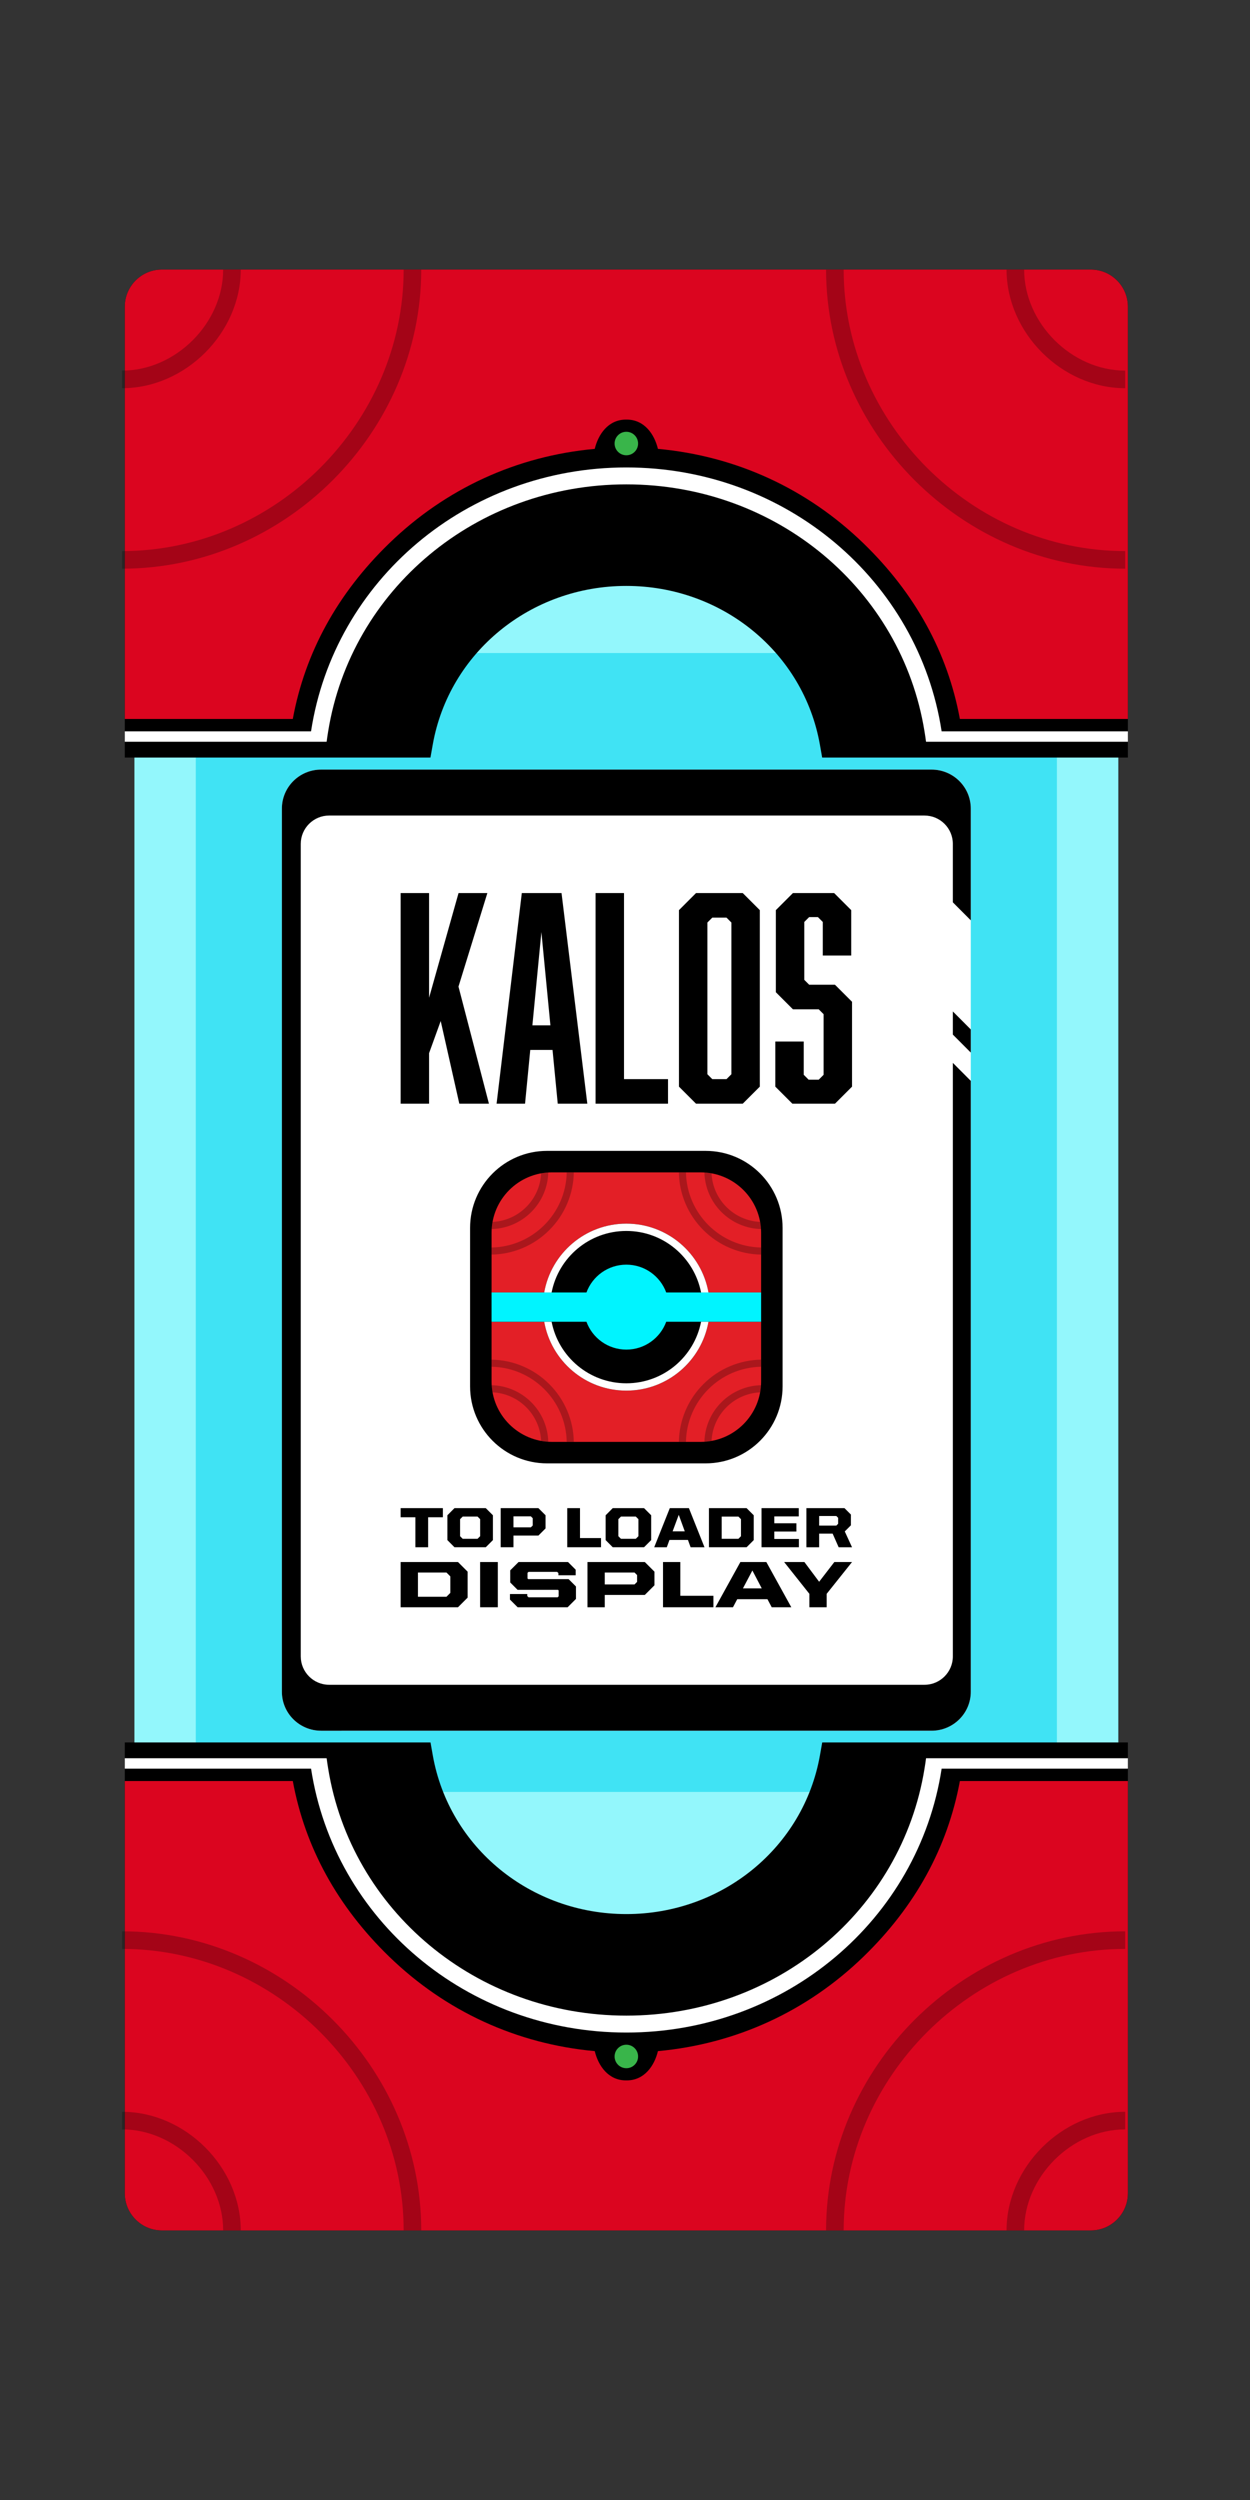 <?xml version="1.0" encoding="UTF-8"?><svg id="b" xmlns="http://www.w3.org/2000/svg" viewBox="0 0 324 648"><rect x="0" y="0" width="324" height="648" fill="#333333" stroke="none"/><g id="c"><rect width="324" height="648" fill="none"/><g><g><path d="M281.725,72.369H42.971c-4.479,0-8.123,3.644-8.123,8.123v487.015c0,4.479,3.644,8.123,8.123,8.123h37.979v-75.201H243.746v75.201h37.979c4.479,0,8.123-3.644,8.123-8.123V80.492c0-4.479-3.644-8.123-8.123-8.123Z" fill="#40e3f4"/><g><circle cx="47.461" cy="167.15" r="5.669" fill="none" stroke="#000" stroke-miterlimit="10" stroke-width=".25"/><circle cx="162.348" cy="92.893" r="7.087" transform="translate(-18.135 142.005) rotate(-45)" fill="none" stroke="#000" stroke-miterlimit="10" stroke-width=".25"/><circle cx="277.234" cy="167.15" r="5.669" fill="none" stroke="#000" stroke-miterlimit="10" stroke-width=".25"/></g></g><path d="M281.725,72.369H42.971c-4.479,0-8.123,3.644-8.123,8.123v487.015c0,4.479,3.644,8.123,8.123,8.123h238.754c4.479,0,8.123-3.644,8.123-8.123V80.492c0-4.479-3.644-8.123-8.123-8.123Zm-119.377,13.083c4.11,0,7.441,3.331,7.441,7.441s-3.331,7.441-7.441,7.441-7.441-3.331-7.441-7.441,3.331-7.441,7.441-7.441Zm114.886,87.722c-1.213,0-2.341-.362-3.286-.979V464.469H50.748V172.195c-.946,.617-2.073,.979-3.286,.979-3.327,0-6.024-2.697-6.024-6.024s2.697-6.024,6.024-6.024,6.024,2.697,6.024,6.024c0,.747-.142,1.459-.391,2.119h218.507c-.248-.66-.391-1.372-.391-2.119,0-3.327,2.697-6.024,6.024-6.024s6.024,2.697,6.024,6.024-2.697,6.024-6.024,6.024Z" fill="#aefdff" opacity=".75"/><g><path d="M282.725,69.869H41.971c-5.306,0-9.623,4.316-9.623,9.623v116.866H111.573l.599-3.376c4.227-23.822,25.327-41.113,50.171-41.113,24.841,0,45.94,17.29,50.169,41.111l.596,3.378h79.24V79.492c0-5.307-4.317-9.623-9.623-9.623ZM47.461,173.174c-3.327,0-6.024-2.697-6.024-6.024s2.697-6.024,6.024-6.024,6.024,2.697,6.024,6.024-2.697,6.024-6.024,6.024Zm114.886-72.84c-4.109,0-7.441-3.331-7.441-7.441s3.331-7.441,7.441-7.441,7.441,3.331,7.441,7.441-3.331,7.441-7.441,7.441Zm114.886,72.84c-3.327,0-6.024-2.697-6.024-6.024s2.697-6.024,6.024-6.024,6.024,2.697,6.024,6.024-2.697,6.024-6.024,6.024Z"/><g><path d="M159.357,114.367c.226-1.193,1.201-2.168,2.394-2.394,2.147-.407,3.994,1.44,3.587,3.587-.226,1.192-1.202,2.168-2.394,2.394-2.147,.407-3.994-1.44-3.587-3.587Z" fill="#39b54a"/><path d="M162.345,121.163c-41.287,0-75.736,29.274-81.723,68.398H32.348v2.708h52.313c.113-.91,.257-1.809,.402-2.708,5.93-36.714,38.309-64.01,77.284-64.01,38.947,0,71.349,27.306,77.281,64.01,.145,.899,.289,1.798,.403,2.708h52.318v-2.708h-48.279c-5.987-39.124-40.436-68.398-81.723-68.398Z" fill="#fff"/></g></g><g><path d="M213.122,451.641l-.599,3.376c-4.227,23.822-25.327,41.113-50.171,41.113-24.841,0-45.94-17.29-50.169-41.111l-.596-3.378H32.348v116.866c0,5.307,4.317,9.623,9.623,9.623h240.754c5.306,0,9.623-4.316,9.623-9.623v-116.866h-79.226Z"/><g><path d="M165.338,533.633c-.226,1.193-1.201,2.168-2.394,2.394-2.147,.407-3.994-1.44-3.587-3.587,.226-1.192,1.202-2.168,2.394-2.394,2.147-.407,3.994,1.44,3.587,3.587Z" fill="#39b54a"/><path d="M162.35,526.837c41.287,0,75.736-29.274,81.723-68.398h48.274v-2.708h-52.313c-.113,.91-.257,1.809-.402,2.708-5.93,36.714-38.309,64.01-77.284,64.01-38.947,0-71.349-27.306-77.281-64.01-.145-.899-.289-1.798-.403-2.708H32.348v2.708h48.279c5.987,39.124,40.436,68.398,81.723,68.398Z" fill="#fff"/></g></g><g><path d="M100.882,140.833c14.616-14.172,33.031-22.633,53.276-24.483,.902-3.734,3.464-7.588,8.084-7.588,.037,0,.069,.006,.105,.006,.036-0,.069-.006,.105-.006,4.62,0,7.182,3.854,8.084,7.588,20.245,1.85,38.66,10.311,53.276,24.483,13.411,13.004,21.816,28.318,24.988,45.521h43.546V79.492c0-5.307-4.317-9.623-9.623-9.623H41.971c-5.306,0-9.623,4.316-9.623,9.623v106.861h43.546c3.172-17.202,11.577-32.516,24.988-45.521Z" fill="#db051f"/><path d="M223.813,507.167c-14.616,14.172-33.031,22.633-53.276,24.483-.902,3.734-3.464,7.588-8.084,7.588-.037,0-.069-.006-.105-.006-.036,0-.069,.006-.105,.006-4.62,0-7.182-3.854-8.084-7.588-20.245-1.85-38.66-10.311-53.276-24.483-13.411-13.004-21.816-28.318-24.988-45.521H32.348v106.861c0,5.307,4.317,9.623,9.623,9.623h240.754c5.306,0,9.623-4.316,9.623-9.623v-106.861h-43.546c-3.172,17.202-11.577,32.516-24.988,45.521Z" fill="#db051f"/></g><g><path d="M291.639,100.623h.014v-4.562h-.014c-13.882,0-26.177-12.294-26.177-26.177v-.014h-4.563v.014c0,16.399,14.341,30.74,30.74,30.74Z" opacity=".25"/><path d="M291.639,147.406h.014v-4.563h-.014c-39.678,0-72.959-33.28-72.959-72.959v-.014h-4.563v.014c0,42.194,35.327,77.522,77.522,77.522Z" opacity=".25"/><path d="M104.625,69.884c0,39.678-33.28,72.957-72.958,72.957h-.014v4.563h.014c42.194,0,77.521-35.327,77.521-77.521v-.014h-4.563v.014Z" opacity=".25"/><path d="M62.406,69.884v-.014h-4.563v.014c0,13.883-12.294,26.177-26.177,26.177h-.014v4.562h.014c16.398,0,30.74-14.341,30.74-30.739Z" opacity=".25"/><path d="M31.666,547.377h-.014v4.562h.014c13.882,0,26.177,12.294,26.177,26.177v.014h4.563v-.014c0-16.399-14.341-30.74-30.74-30.74Z" opacity=".25"/><path d="M31.666,500.594h-.014v4.563h.014c39.678,0,72.959,33.28,72.959,72.959v.014h4.563v-.014c0-42.194-35.327-77.522-77.522-77.522Z" opacity=".25"/><path d="M218.68,578.116c0-39.678,33.28-72.957,72.958-72.957h.014v-4.563h-.014c-42.194,0-77.521,35.327-77.521,77.521v.014h4.563v-.014Z" opacity=".25"/><path d="M260.898,578.116v.014h4.563v-.014c0-13.883,12.294-26.177,26.177-26.177h.014v-4.562h-.014c-16.398,0-30.74,14.341-30.74,30.739Z" opacity=".25"/></g><g><path d="M241.468,199.481H83.227c-1.677,0-3.255,.411-4.649,1.126-.063,.032-.13,.059-.193,.092-.107,.058-.207,.126-.311,.188-.177,.104-.357,.204-.528,.319l-.002,.002c-2.701,1.815-4.476,4.886-4.476,8.371v228.924c0,5.579,4.547,10.098,10.159,10.098H241.468c1.677,0,3.255-.411,4.649-1.126,.063-.032,.13-.059,.193-.093,.107-.058,.207-.126,.311-.188,.177-.104,.357-.204,.528-.319l.002-.002c2.701-1.815,4.476-4.886,4.476-8.371V209.578c0-5.579-4.547-10.098-10.159-10.098Z" fill="#fff"/><g><path d="M241.466,199.481H83.227c-5.613,0-10.159,4.524-10.159,10.1v228.922c0,5.579,4.547,10.098,10.159,10.098H241.466c5.613,0,10.162-4.519,10.162-10.098v-158.341l-4.649-4.664v153.845c0,4.053-3.299,7.354-7.349,7.354H85.308c-4.053,0-7.352-3.301-7.352-7.354V218.738c0-4.053,3.298-7.349,7.349-7.349H239.629c4.053,0,7.349,3.296,7.349,7.349v15.148l4.649,4.662v-28.967c0-5.577-4.549-10.1-10.162-10.1Z"/><polygon points="246.978 268.166 251.628 272.83 251.628 266.83 246.978 262.168 246.978 268.166"/></g><g><path d="M103.848,404.879h14.864l2.498,2.497v6.728l-2.498,2.497h-14.864v-11.722Zm11.875,9.004l1.001-1.003v-4.28l-1.001-1.003h-7.391v6.285h7.391Z"/><path d="M124.448,416.601v-11.722h4.587v11.722h-4.587Z"/><path d="M132.182,414.613v-1.444h4.484v.527l.324,.322h7.559l.255-.255v-1.512l-.17-.17h-10.481l-1.903-1.902v-3.143l2.158-2.158h12.825l1.988,1.988v1.444h-4.484v-.562l-.322-.322h-7.424l-.256,.255v1.462l.17,.169h10.482l1.902,1.903v3.227l-2.156,2.158h-12.962l-1.988-1.988Z"/><path d="M152.272,404.879h14.864l2.498,2.497v3.534l-2.498,2.497h-10.38v3.194h-4.484v-11.722Zm12.197,5.81l.663-.663v-1.766l-.663-.663h-7.713v3.092h7.713Z"/><path d="M171.853,404.879h4.484v8.749h8.579v2.973h-13.063v-11.722Z"/><path d="M191.907,404.879h6.728l6.472,11.722h-5.079l-1.105-2.09h-7.831l-1.105,2.09h-4.552l6.472-11.722Zm.663,6.829h4.876l-2.429-4.638-2.447,4.638Z"/><path d="M209.789,413.118l-6.54-8.239h5.249l3.822,5.114,3.941-5.114h4.587l-6.573,8.239v3.483h-4.486v-3.483Z"/></g><g><polygon points="126.325 231.481 118.854 231.481 111.217 258.608 111.217 231.481 103.848 231.481 103.848 286.081 111.217 286.081 111.217 272.984 114.232 264.649 119.056 286.081 126.734 286.081 118.84 255.729 126.325 231.481"/><path d="M145.55,231.481h-10.296l-6.503,54.299-.036,.301h7.378l1.351-13.941h5.773l1.351,13.941h7.663l-6.653-54.364-.028-.236Zm-7.555,34.287l2.335-24.173,2.337,24.173h-4.671Z"/><polygon points="161.743 231.481 154.374 231.481 154.374 286.081 173.15 286.081 173.15 279.71 161.743 279.71 161.743 231.481"/><path d="M192.517,231.481h-12.104l-4.347,4.349-.079,.078v45.749l4.347,4.346,.079,.078h12.104l4.349-4.344,.079-.08v-45.749l-4.349-4.349-.079-.078Zm-2.941,46.964l-1.265,1.266h-3.69l-1.265-1.266v-39.326l1.265-1.266h3.69l1.265,1.266v39.326Z"/><polygon points="216.501 255.319 216.422 255.241 209.735 255.241 208.469 253.973 208.469 238.975 209.735 237.71 212.001 237.71 213.267 238.975 213.267 247.67 220.635 247.67 220.635 235.907 216.288 231.561 216.209 231.481 205.528 231.481 201.179 235.827 201.101 235.907 201.101 257.186 205.449 261.535 205.528 261.613 212.215 261.613 213.479 262.876 213.479 278.586 212.215 279.854 209.592 279.854 208.328 278.586 208.328 269.965 200.959 269.965 200.959 281.656 205.306 286.003 205.385 286.081 216.422 286.081 220.769 281.736 220.848 281.656 220.848 259.665 216.501 255.319"/></g><g id="d"><path d="M182.891,298.307h-41.087c-11.022,0-19.957,8.935-19.957,19.956v41.087c0,11.022,8.935,19.956,19.957,19.956h41.087c11.022,0,19.957-8.935,19.957-19.956v-41.087c0-11.022-8.935-19.956-19.957-19.956Z"/><path d="M181.633,303.876h-38.57c-8.641,0-15.646,7.005-15.646,15.646v15.488h13.643c1.798-10.139,10.634-17.845,21.289-17.845s19.491,7.707,21.289,17.845h13.643v-15.488c0-8.641-7.005-15.646-15.646-15.646Z" fill="#e31f26"/><path d="M143.063,373.739h38.57c8.641,0,15.646-7.005,15.646-15.646v-15.488h-13.643c-1.798,10.139-10.634,17.845-21.289,17.845s-19.491-7.707-21.289-17.845h-13.643v15.488c0,8.641,7.005,15.646,15.646,15.646Z" fill="#e31f26"/><path d="M181.718,335.011h-9.032c-1.547-4.21-5.592-7.214-10.339-7.214s-8.792,3.004-10.339,7.214h-24.593v7.594h24.593c1.547,4.211,5.592,7.214,10.339,7.214s8.792-3.004,10.339-7.214h24.593v-7.594h-15.561Z" fill="#00f4ff"/><path d="M162.348,319.064c9.604,0,17.599,6.861,19.37,15.947h1.918c-1.798-10.139-10.634-17.845-21.289-17.845s-19.491,7.707-21.289,17.845h1.918c1.771-9.086,9.766-15.947,19.37-15.947Z" fill="#fff"/><path d="M162.348,358.551c-9.604,0-17.599-6.861-19.37-15.947h-1.918c1.798,10.139,10.634,17.845,21.289,17.845s19.491-7.707,21.289-17.845h-1.918c-1.771,9.086-9.766,15.947-19.37,15.947Z" fill="#fff"/><g opacity=".25"><path d="M127.416,323.354v1.839c2.795-.048,5.507-.618,8.068-1.702,2.584-1.093,4.905-2.658,6.898-4.65,1.992-1.992,3.557-4.313,4.65-6.897,1.083-2.561,1.654-5.273,1.702-8.068h-1.839c-.2,10.668-8.81,19.278-19.478,19.478h-0Z"/><path d="M137.7,314.16c1.384-1.384,2.471-2.997,3.231-4.793,.734-1.735,1.13-3.571,1.18-5.461-.627,.038-1.245,.111-1.85,.221-.319,6.811-5.784,12.276-12.595,12.595-.109,.605-.183,1.223-.221,1.85,1.891-.05,3.726-.446,5.461-1.18,1.796-.76,3.409-1.847,4.793-3.231Z"/><path d="M142.382,358.773c-1.992-1.992-4.313-3.557-6.898-4.65-2.561-1.083-5.273-1.654-8.068-1.702v1.839c10.668,.2,19.278,8.81,19.478,19.478h1.839c-.048-2.795-.618-5.507-1.702-8.068-1.093-2.584-2.658-4.905-4.65-6.898h0Z"/><path d="M137.7,363.455c-1.384-1.384-2.997-2.471-4.793-3.231-1.735-.734-3.571-1.13-5.461-1.18,.038,.627,.111,1.245,.221,1.85,6.811,.319,12.276,5.784,12.595,12.595,.605,.109,1.223,.183,1.85,.221-.05-1.891-.446-3.726-1.18-5.461-.76-1.796-1.847-3.409-3.231-4.793Z"/><path d="M177.801,303.876h-1.839c.048,2.795,.618,5.507,1.702,8.068,1.093,2.584,2.658,4.905,4.65,6.897,1.992,1.992,4.313,3.557,6.898,4.65,2.561,1.083,5.273,1.654,8.068,1.702v-1.839c-10.668-.2-19.278-8.81-19.478-19.478h0Z"/><path d="M186.995,314.16c1.384,1.384,2.997,2.472,4.793,3.231,1.735,.734,3.571,1.13,5.461,1.18-.038-.627-.111-1.245-.221-1.85-6.811-.319-12.276-5.784-12.595-12.595-.605-.109-1.223-.183-1.85-.221,.05,1.891,.446,3.726,1.18,5.461,.76,1.796,1.847,3.409,3.231,4.793Z"/><path d="M182.313,358.773c-1.992,1.992-3.557,4.313-4.65,6.898-1.083,2.561-1.654,5.273-1.702,8.068h1.839c.2-10.668,8.81-19.278,19.478-19.478v-1.839c-2.795,.048-5.507,.618-8.068,1.702-2.584,1.093-4.905,2.658-6.898,4.65Z"/><path d="M186.995,363.455c-1.384,1.384-2.472,2.997-3.231,4.793-.734,1.735-1.13,3.571-1.18,5.461,.627-.038,1.245-.111,1.85-.221,.319-6.811,5.784-12.276,12.595-12.595,.109-.605,.183-1.223,.221-1.85-1.891,.05-3.726,.446-5.461,1.18-1.796,.76-3.409,1.847-4.793,3.231h0Z"/></g></g><g><path d="M107.668,393.273h-3.821v-2.366h10.947v2.366h-3.821v7.774h-3.306v-7.774Z"/><path d="M115.962,399.196v-6.437l1.838-1.851h8.111l1.851,1.851v6.437l-1.851,1.851h-8.111l-1.838-1.851Zm7.818-.339l.676-.676v-4.408l-.676-.676h-3.85l-.676,.676v4.408l.676,.676h3.85Z"/><path d="M129.783,390.908h9.772l1.852,1.851v3.41l-1.852,1.851h-6.465v3.027h-3.307v-10.14Zm7.818,4.981l.485-.485v-1.881l-.485-.485h-4.511v2.85h4.511Z"/><path d="M147.029,390.908h3.307v7.758h5.451v2.381h-8.759v-10.14Z"/><path d="M156.984,399.196v-6.437l1.838-1.851h8.111l1.851,1.851v6.437l-1.851,1.851h-8.111l-1.838-1.851Zm7.818-.339l.676-.676v-4.408l-.676-.676h-3.85l-.676,.676v4.408l.676,.676h3.85Z"/><path d="M173.611,390.908h4.953l4.041,10.14h-3.6l-.69-1.895h-4.791l-.69,1.895h-3.262l4.041-10.14Zm.735,6.01h3.145l-1.558-4.276-1.587,4.276Z"/><path d="M183.758,390.908h9.758l1.852,1.851v6.437l-1.852,1.851h-9.758v-10.14Zm7.642,7.95l.66-.676v-4.408l-.66-.676h-4.335v5.76h4.335Z"/><path d="M197.388,390.908h9.655v2.145h-6.348v1.778h5.73v2.145h-5.73v1.925h6.378v2.145h-9.685v-10.14Z"/><path d="M209.017,390.908h9.875l1.661,1.661v2.792l-1.587,1.588,1.881,4.099h-3.469l-1.557-3.527h-3.498v3.527h-3.307v-10.14Zm7.76,4.527l.47-.47v-1.544l-.47-.47h-4.452v2.484h4.452Z"/></g></g></g></g></svg>